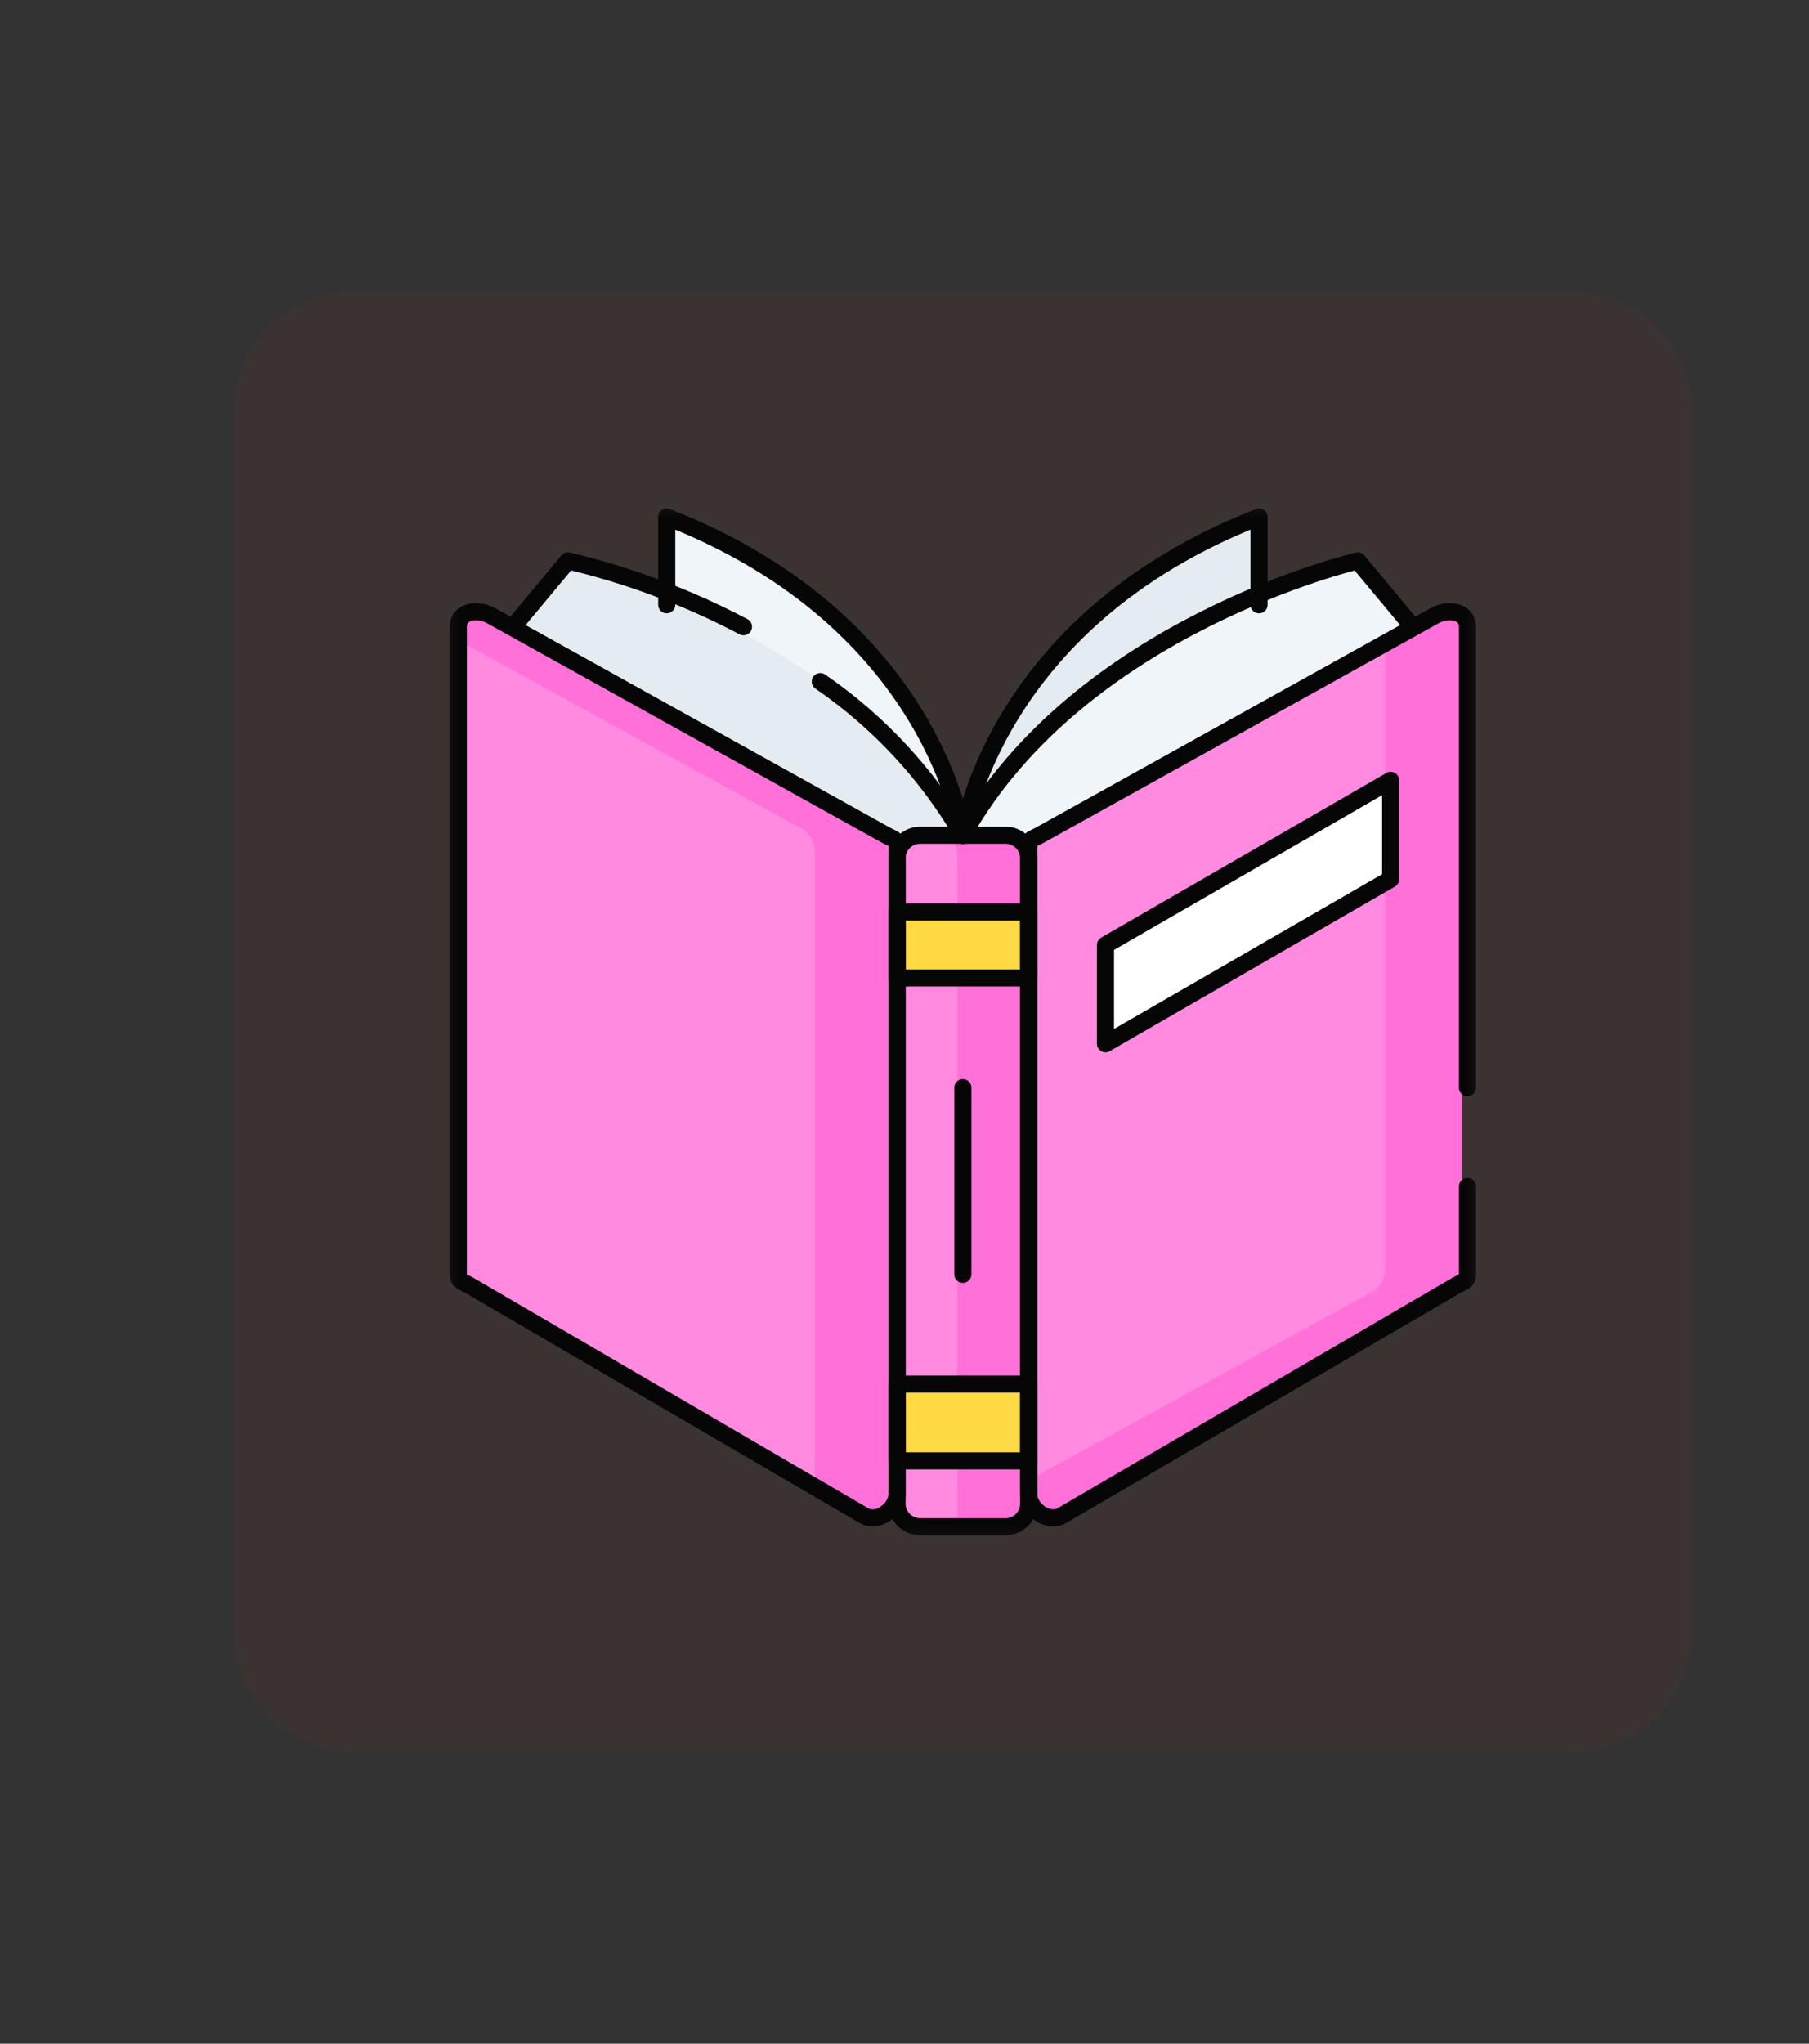 <svg width="124" height="140" viewBox="0 0 124 140" fill="none" xmlns="http://www.w3.org/2000/svg">
<rect x="0" y="0" width="124" height="140" fill="#333333" stroke="none"/>
<path opacity="0.04" d="M107.729 20H24.271C19.703 20 16 23.703 16 28.271V111.729C16 116.297 19.703 120 24.271 120H107.729C112.297 120 116 116.297 116 111.729V28.271C116 23.703 112.297 20 107.729 20Z" fill="#FF1A1A"/>
<mask id="mask0_1351_3544" style="mask-type:luminance" maskUnits="userSpaceOnUse" x="30" y="34" width="72" height="72">
<path d="M30.286 34.286H101.715V105.714H30.286V34.286Z" fill="white"/>
</mask>
<g mask="url(#mask0_1351_3544)">
<path d="M65.627 57.596C65.627 57.596 64.473 42.224 46.078 35.039V57.596H65.627Z" fill="#F0F5FA"/>
<path d="M66.376 57.596C66.376 57.596 67.53 42.224 85.925 35.039V57.596H66.376Z" fill="#E4ECF2"/>
<path d="M66.376 57.594C58.344 43.243 39.308 38.797 39.308 38.797L34.797 42.556L61.864 59.849L66.376 57.594Z" fill="#E4ECF2"/>
<path d="M65.625 57.594C73.656 43.243 92.693 38.797 92.693 38.797L97.204 42.556L70.136 59.849L65.625 57.594Z" fill="#F0F5FA"/>
<path d="M99.459 88.424L73.143 103.461C72.213 103.987 70.888 103.024 70.888 101.957L69.384 80.153L70.888 58.348C70.893 58.057 70.963 57.771 71.093 57.511C71.223 57.251 71.41 57.023 71.639 56.844L98.707 41.807C99.637 41.281 100.211 42.244 100.211 43.311V86.92C100.206 87.211 100.135 87.497 100.005 87.757C99.875 88.017 99.689 88.245 99.459 88.424Z" fill="#FF8AE0"/>
<path d="M98.707 41.803L94.948 44.059V86.916C94.943 87.207 94.872 87.493 94.742 87.753C94.612 88.014 94.425 88.241 94.196 88.42L70.888 101.202V101.954C70.888 103.021 72.213 103.984 73.143 103.458L99.459 88.42C99.689 88.241 99.875 88.014 100.005 87.753C100.135 87.493 100.206 87.207 100.211 86.916V43.307C100.211 42.24 99.637 41.277 98.707 41.803Z" fill="#FF70D9"/>
<path d="M58.858 103.458L32.542 88.42C32.312 88.241 32.126 88.014 31.995 87.753C31.865 87.493 31.795 87.207 31.79 86.916V43.307C31.79 42.24 32.364 41.277 33.294 41.803L60.361 56.841C60.591 57.02 60.778 57.248 60.908 57.508C61.038 57.768 61.108 58.054 61.113 58.345V101.954C61.113 103.021 59.788 103.984 58.858 103.458Z" fill="#FF8AE0"/>
<path d="M60.361 56.842L33.294 41.804C32.364 41.278 31.79 42.241 31.79 43.308V44.06L55.098 56.842C55.328 57.021 55.514 57.249 55.645 57.509C55.775 57.769 55.845 58.055 55.85 58.346V101.203L58.858 103.459C59.788 103.985 61.113 103.022 61.113 101.955L62.617 80.15L61.113 58.346C61.108 58.055 61.038 57.769 60.908 57.509C60.778 57.249 60.591 57.021 60.361 56.842Z" fill="#FF70D9"/>
<path d="M95.7 59.849L76.152 71.127V64.36L95.7 53.834V59.849Z" fill="white"/>
<path d="M69.384 104.962H62.617C62.225 104.942 61.854 104.777 61.576 104.499C61.298 104.221 61.133 103.851 61.113 103.458V59.097C61.133 58.705 61.298 58.334 61.576 58.057C61.854 57.779 62.225 57.614 62.617 57.594H69.384C69.776 57.614 70.147 57.779 70.425 58.057C70.702 58.334 70.867 58.705 70.888 59.097V103.458C70.867 103.851 70.702 104.221 70.425 104.499C70.147 104.777 69.776 104.942 69.384 104.962Z" fill="#FF8AE0"/>
<path d="M69.384 57.594H64.873C65.644 57.594 65.625 58.327 65.625 59.097V103.458C65.625 104.229 65.644 104.962 64.873 104.962H69.384C69.776 104.942 70.147 104.777 70.425 104.499C70.703 104.221 70.868 103.851 70.888 103.458V59.097C70.868 58.705 70.703 58.334 70.425 58.057C70.147 57.779 69.776 57.614 69.384 57.594Z" fill="#FF70D9"/>
<path d="M70.888 67.369H61.113V62.105H70.888V67.369Z" fill="#FFDA45"/>
<path d="M70.888 99.699H61.113V95.188H70.888V99.699Z" fill="#FFDA45"/>
<path d="M66.003 57.22C66.003 57.22 64.097 42.6 45.702 35.415V41.43" stroke="#060606" stroke-width="1.172" stroke-miterlimit="10" stroke-linecap="round" stroke-linejoin="round"/>
<path d="M66 57.22C66 57.22 67.906 42.6 86.301 35.415V41.43" stroke="#060606" stroke-width="1.172" stroke-miterlimit="10" stroke-linecap="round" stroke-linejoin="round"/>
<path d="M50.962 42.932C47.157 40.929 43.116 39.413 38.932 38.421L35.173 42.932" stroke="#060606" stroke-width="1.172" stroke-miterlimit="10" stroke-linecap="round" stroke-linejoin="round"/>
<path d="M66.003 57.219C63.563 53.031 60.224 49.436 56.228 46.692" stroke="#060606" stroke-width="1.172" stroke-miterlimit="10" stroke-linecap="round" stroke-linejoin="round"/>
<path d="M66 57.218C74.031 42.867 93.068 38.421 93.068 38.421L96.827 42.932" stroke="#060606" stroke-width="1.172" stroke-miterlimit="10" stroke-linecap="round" stroke-linejoin="round"/>
<path d="M69.008 104.587H62.993C62.601 104.566 62.23 104.401 61.952 104.124C61.674 103.846 61.51 103.475 61.489 103.083V58.722C61.51 58.33 61.674 57.959 61.952 57.681C62.23 57.404 62.601 57.239 62.993 57.218H69.008C69.4 57.239 69.771 57.404 70.049 57.681C70.326 57.959 70.491 58.33 70.512 58.722V103.083C70.491 103.475 70.326 103.846 70.049 104.124C69.771 104.401 69.4 104.566 69.008 104.587Z" stroke="#060606" stroke-width="1.172" stroke-miterlimit="10" stroke-linecap="round" stroke-linejoin="round"/>
<path d="M70.512 66.993H61.489V62.481H70.512V66.993Z" stroke="#060606" stroke-width="1.172" stroke-miterlimit="10" stroke-linecap="round" stroke-linejoin="round"/>
<path d="M70.512 100.075H61.489V94.812H70.512V100.075Z" stroke="#060606" stroke-width="1.172" stroke-miterlimit="10" stroke-linecap="round" stroke-linejoin="round"/>
<path d="M66 74.511V87.293" stroke="#060606" stroke-width="1.172" stroke-miterlimit="10" stroke-linecap="round" stroke-linejoin="round"/>
<path d="M100.588 81.278V87.293C100.588 87.797 100.275 87.798 99.836 88.045L72.768 103.834C71.838 104.361 70.513 103.398 70.513 102.331V57.97C70.513 57.466 70.825 57.465 71.264 57.218L98.332 42.18C99.262 41.654 100.588 41.865 100.588 42.932V74.511" stroke="#060606" stroke-width="1.172" stroke-miterlimit="10" stroke-linecap="round" stroke-linejoin="round"/>
<path d="M59.233 103.834L32.166 88.044C31.727 87.797 31.414 87.796 31.414 87.293V42.932C31.414 41.865 32.739 41.654 33.67 42.18L60.737 57.217C61.176 57.465 61.489 57.466 61.489 57.969V102.33C61.489 103.398 60.164 104.36 59.233 103.834Z" stroke="#060606" stroke-width="1.172" stroke-miterlimit="10" stroke-linecap="round" stroke-linejoin="round"/>
<path d="M95.324 60.225L75.775 71.503V64.736L95.324 53.458V60.225Z" stroke="#060606" stroke-width="1.172" stroke-miterlimit="10" stroke-linecap="round" stroke-linejoin="round"/>
</g>
</svg>
